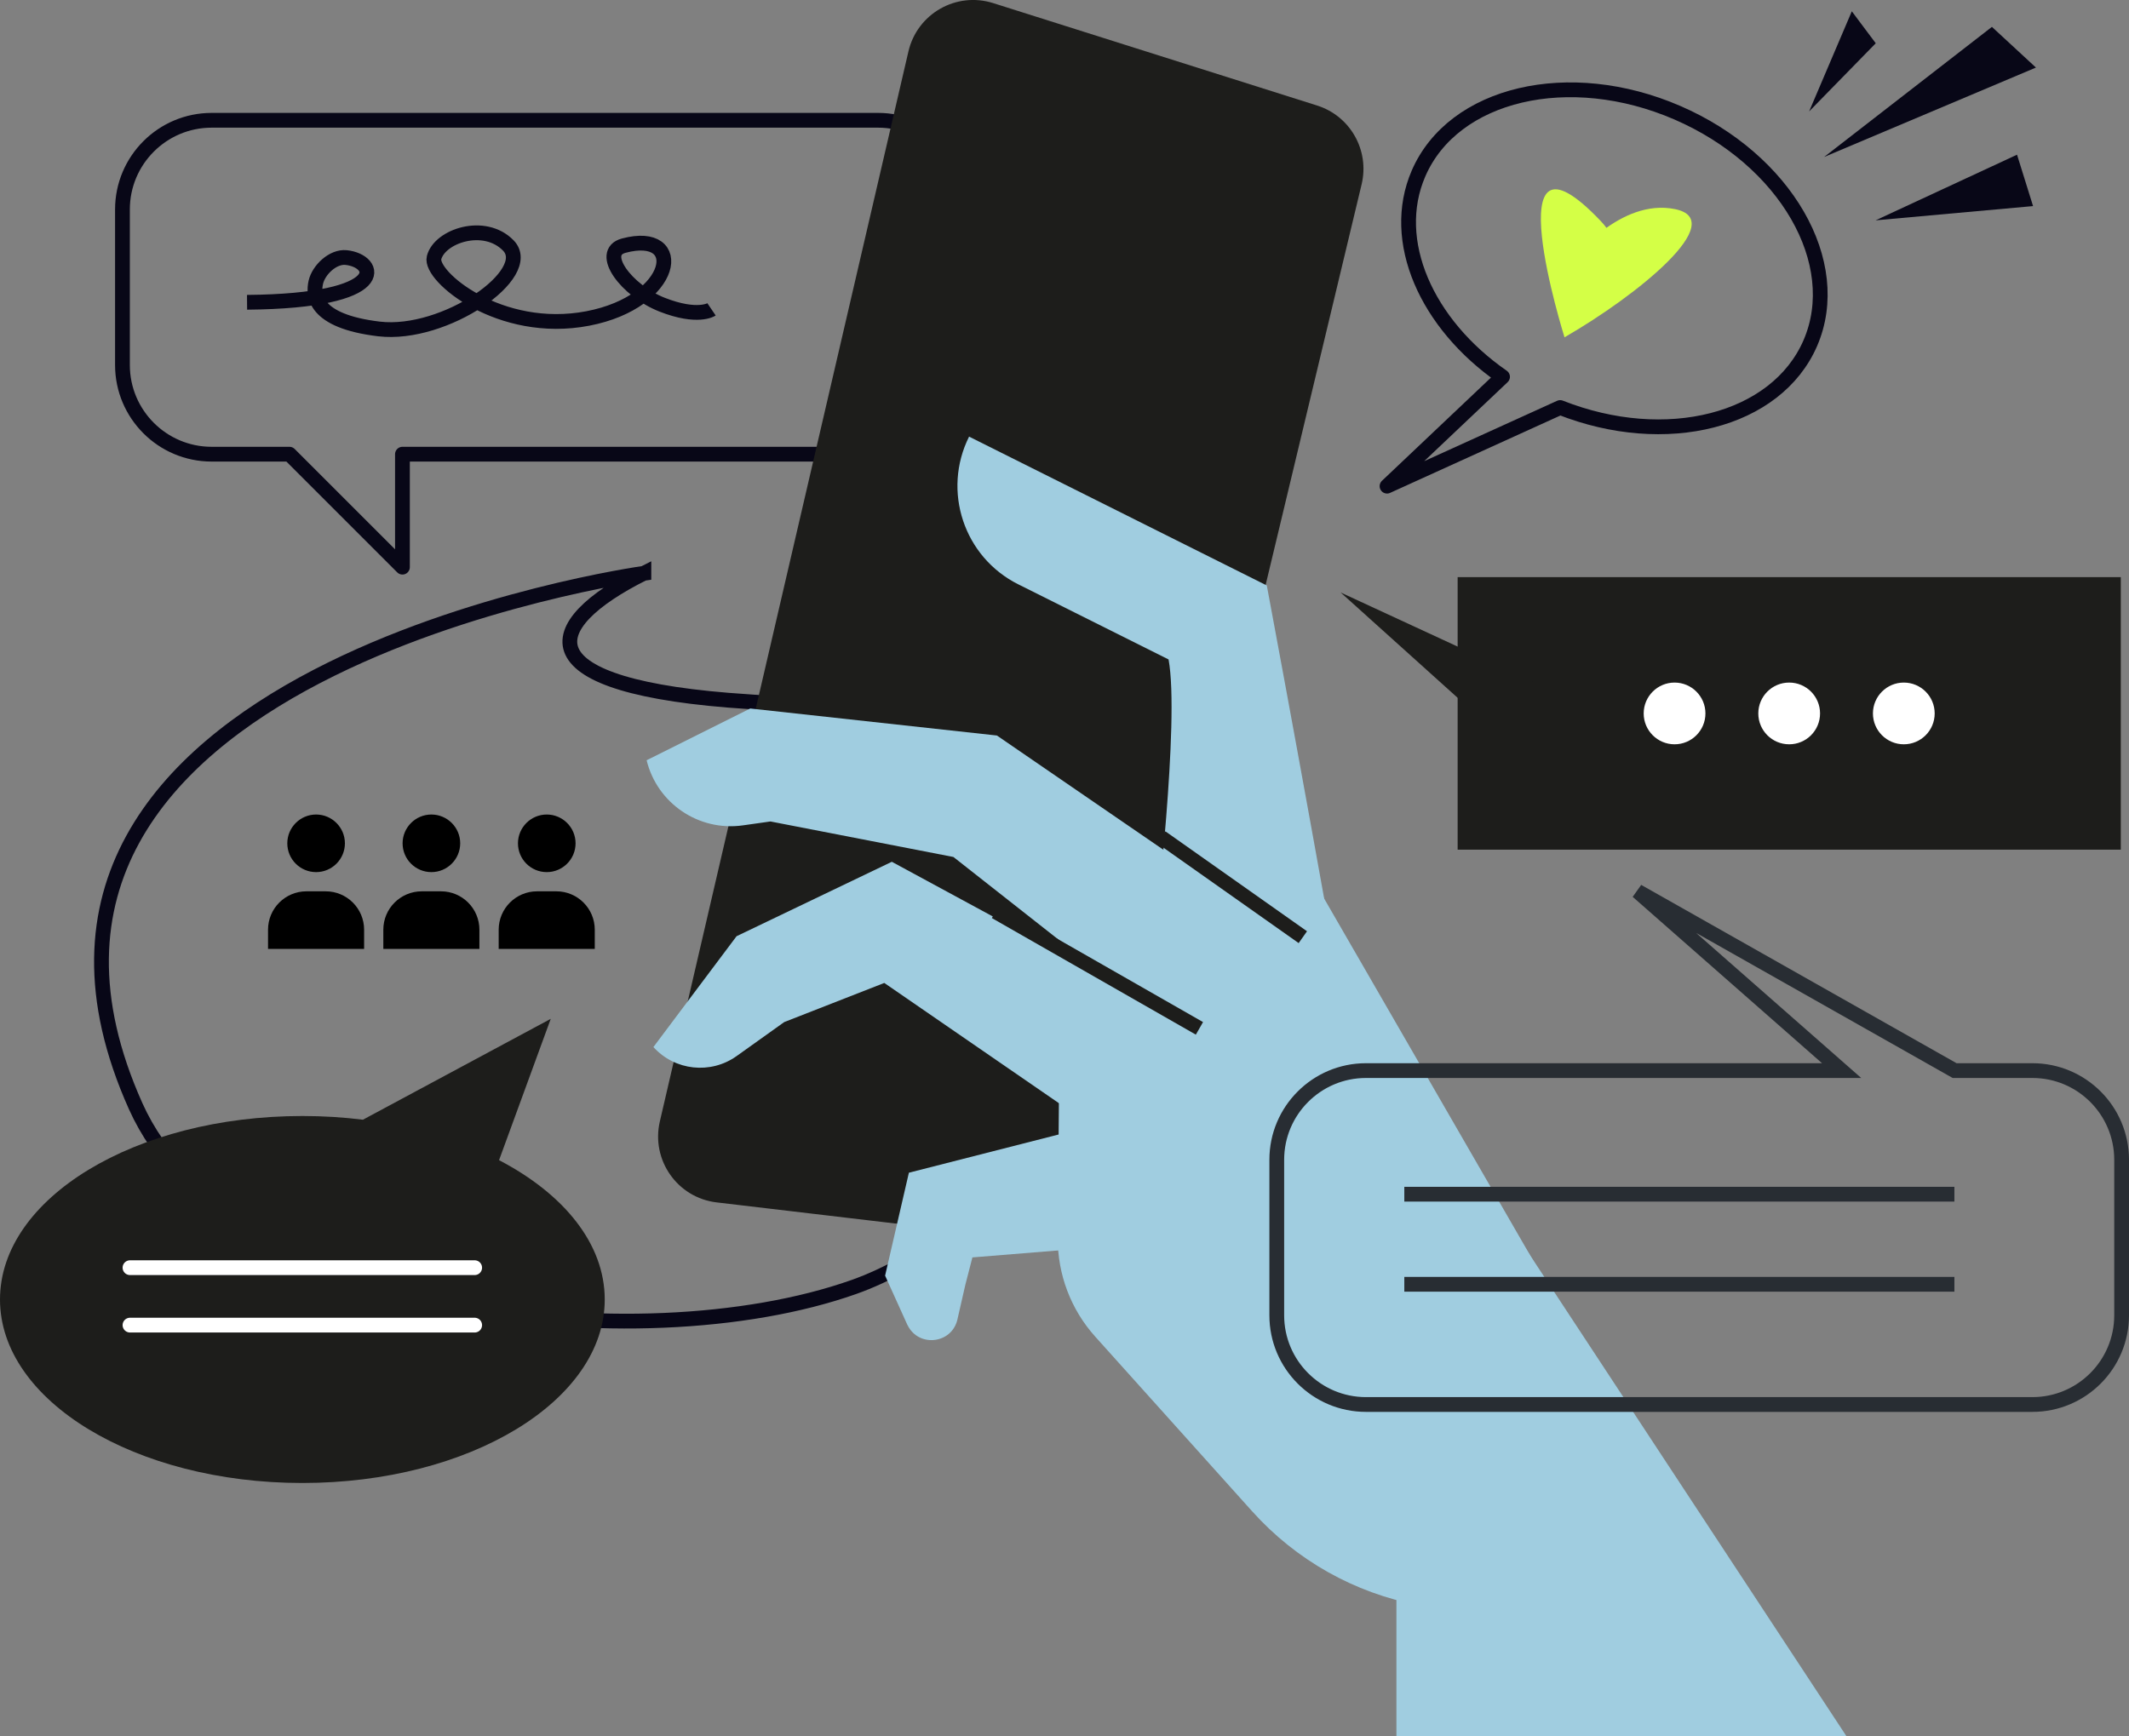 <svg xmlns="http://www.w3.org/2000/svg" id="Calque_2" data-name="Calque 2" viewBox="0 0 288.26 235.11"><rect x="0" y="0" width="288.26" height="235.11" fill="#808080" stroke="none"/><defs><style>      .cls-1 {        fill: #fff;      }      .cls-2 {        fill: #a0cde0;      }      .cls-3 {        stroke: #fff;      }      .cls-3, .cls-4, .cls-5, .cls-6, .cls-7 {        fill: none;      }      .cls-3, .cls-4, .cls-6, .cls-7 {        stroke-width: 2px;      }      .cls-3, .cls-7 {        stroke-linecap: round;        stroke-linejoin: round;      }      .cls-8 {        fill: #d4ff46;      }      .cls-9 {        fill: #080717;      }      .cls-4, .cls-5 {        stroke-miterlimit: 10;      }      .cls-4, .cls-7 {        stroke: #080717;      }      .cls-10 {        fill: #1d1d1b;      }      .cls-5 {        stroke: #1d1d1b;        stroke-width: 1.96px;      }      .cls-6 {        stroke: #282d33;      }    </style></defs><g id="Layer_2" data-name="Layer 2"><path class="cls-4" d="M87.18,77.64S-8.05,90.88,18.37,149.81c12.72,28.36,68.06,34.8,97.23,24.49,18.04-6.38,39.64-30.29,36.65-45.11-4.05-20.08-20.19-32.22-50.86-34.16-30.66-1.93-28.42-10.31-14.21-17.4Z"></path><path class="cls-7" d="M118.89,16.29H28.66c-6.67,0-12.08,5.41-12.08,12.08v21.06c0,6.67,5.41,12.08,12.08,12.08h10.53l15.3,15.3v-15.3h64.4c6.67,0,12.08-5.41,12.08-12.08v-21.06c0-6.67-5.41-12.08-12.08-12.08Z"></path><path class="cls-4" d="M96.34,41.9s-1.86,1.26-6.7-.64c-4.83-1.9-8.65-7.06-5.19-7.99,8.56-2.29,7.06,7.57-4.86,9.86-11.91,2.29-21.46-5.72-20.82-8.23.75-2.94,6.8-4.98,10.05-1.66,3.71,3.79-8.58,12.37-17.51,11.31-8.93-1.07-8.92-4.64-8.55-6.32.38-1.68,2.32-3.53,4.1-3.35,4.23.43,6.31,5.89-13.41,6.06"></path><path class="cls-8" d="M211.83,45.68s-9.8-31.2,4.9-15.75c4.83,5.07-3.74,5.19-3.74,5.19,0,0,6.36-8.31,13.8-6.8,7.43,1.51-5.04,11.65-14.96,17.36Z"></path><path class="cls-7" d="M245.11,46.47c4.71-10.89-3.34-24.85-17.99-31.2s-30.35-2.66-35.06,8.23c-3.94,9.11,1.06,20.37,11.38,27.53l-15.64,14.81,23.44-10.65c14.3,5.65,29.28,1.87,33.87-8.72Z"></path><g><polygon class="cls-9" points="246.98 21.26 269.7 3.64 275.66 9.15 246.98 21.26"></polygon><polygon class="cls-9" points="253.95 29.84 273.1 20.95 275.27 27.91 253.95 29.84"></polygon><polygon class="cls-9" points="244.95 15.09 250.73 1.53 253.97 5.86 244.95 15.09"></polygon></g><path class="cls-10" d="M123,6.96l-33.66,144.92c-1.21,5.22,2.38,10.34,7.7,10.96l44.86,5.3c4.53.53,8.74-2.4,9.8-6.84L184.36,24.96c1.1-4.59-1.53-9.25-6.03-10.67L134.47.42c-5-1.58-10.28,1.43-11.47,6.54Z"></path><path class="cls-2" d="M182.41,146.17l-17.8-7.58c-1.03-.34-8.18-12.87-8.18-12.87,0,0,3.33-28.13,1.79-36.41l-20.34-10.17c-7.37-3.68-10.35-12.64-6.67-20.01h0l40.31,20.16.68,3.65c.03.15,2.75,14.76,5.39,29.34,5.67,31.33,5.6,31.52,4.81,33.89Z"></path><path class="cls-2" d="M164.88,144.21l-35.79-28.15-24.77-4.81-3.75.53c-5.96.84-11.59-2.97-13.02-8.82h0s14.03-7.01,14.03-7.01l33.4,3.66,42.56,29.21-12.66,15.4Z"></path><path class="cls-2" d="M149.86,153.87l-30.13-20.75-13.55,5.3-6.44,4.6c-3.52,2.51-8.37,1.99-11.27-1.22h0l11.26-15.01,21.02-10.08,41.65,22.56-12.53,14.6Z"></path><path class="cls-2" d="M122.88,179.48l-3.04-6.72,3.22-13.94,29.34-7.49,3.24,17.01-23.98,1.95-.95,3.68-1.08,4.73c-.76,3.3-5.24,3.82-6.74.78Z"></path><path class="cls-2" d="M143.43,142.07l-.21,25.56c-.04,4.94,1.77,9.72,5.07,13.39l21.28,23.69c5.91,6.57,13.81,11.03,22.5,12.67l10.74,2.03,18.9-16.22-3.89-14.74-42.09-72.92-32.3,26.54Z"></path><line class="cls-5" x1="134.78" y1="123.48" x2="162.4" y2="139.27"></line><line class="cls-5" x1="176.4" y1="126.92" x2="157.23" y2="113.39"></line><polygon class="cls-2" points="189.07 188.99 189.07 235.11 249.99 235.11 202.47 162.86 189.07 188.99"></polygon><path class="cls-6" d="M275.18,144.99h-10.53l-42.93-24.28,27.63,24.28h-64.4c-6.67,0-12.08,5.41-12.08,12.08v21.06c0,6.67,5.41,12.08,12.08,12.08h90.23c6.67,0,12.08-5.41,12.08-12.08v-21.06c0-6.67-5.41-12.08-12.08-12.08Z"></path><path class="cls-10" d="M40.94,151.14c2.81,0,5.55.17,8.2.5l25.43-13.66-7,19.14c8.76,4.56,14.31,11.32,14.31,18.87,0,13.73-18.33,24.85-40.94,24.85S0,189.72,0,175.99s18.33-24.85,40.94-24.85Z"></path><line class="cls-3" x1="64.27" y1="171.68" x2="17.6" y2="171.68"></line><line class="cls-3" x1="64.27" y1="179.46" x2="17.6" y2="179.46"></line><g><line class="cls-6" x1="190.14" y1="173.93" x2="264.62" y2="173.93"></line><line class="cls-6" x1="190.14" y1="161.73" x2="264.62" y2="161.73"></line></g><g><path d="M58.41,118.11c-2.16,0-3.9-1.75-3.9-3.9s1.75-3.9,3.9-3.9,3.9,1.75,3.9,3.9-1.75,3.9-3.9,3.9Z"></path><path d="M57.11,120.71h2.6c2.87,0,5.2,2.33,5.2,5.2v2.6h-13.01v-2.6c0-2.87,2.33-5.2,5.21-5.2Z"></path><path d="M42.8,118.11c-2.16,0-3.9-1.75-3.9-3.9s1.75-3.9,3.9-3.9,3.9,1.75,3.9,3.9-1.75,3.9-3.9,3.9Z"></path><path d="M41.5,120.71h2.6c2.87,0,5.2,2.33,5.2,5.2v2.6h-13.01v-2.6c0-2.87,2.33-5.2,5.2-5.2Z"></path><path d="M74.03,118.11c-2.16,0-3.9-1.75-3.9-3.9s1.75-3.9,3.9-3.9,3.9,1.75,3.9,3.9-1.75,3.9-3.9,3.9Z"></path><path d="M72.73,120.71h2.6c2.87,0,5.2,2.33,5.2,5.2v2.6h-13.01v-2.6c0-2.87,2.33-5.2,5.2-5.2Z"></path></g><rect class="cls-10" x="197.36" y="78.16" width="89.79" height="36.91"></rect><polygon class="cls-10" points="214.06 95.29 181.52 80.24 213.17 108.74 214.06 95.29"></polygon><g><circle class="cls-1" cx="226.73" cy="96.62" r="4.18"></circle><path class="cls-1" d="M246.43,96.62c0,2.31-1.87,4.18-4.18,4.18s-4.18-1.87-4.18-4.18,1.87-4.18,4.18-4.18,4.18,1.87,4.18,4.18Z"></path><circle class="cls-1" cx="257.77" cy="96.62" r="4.18"></circle></g></g></svg>